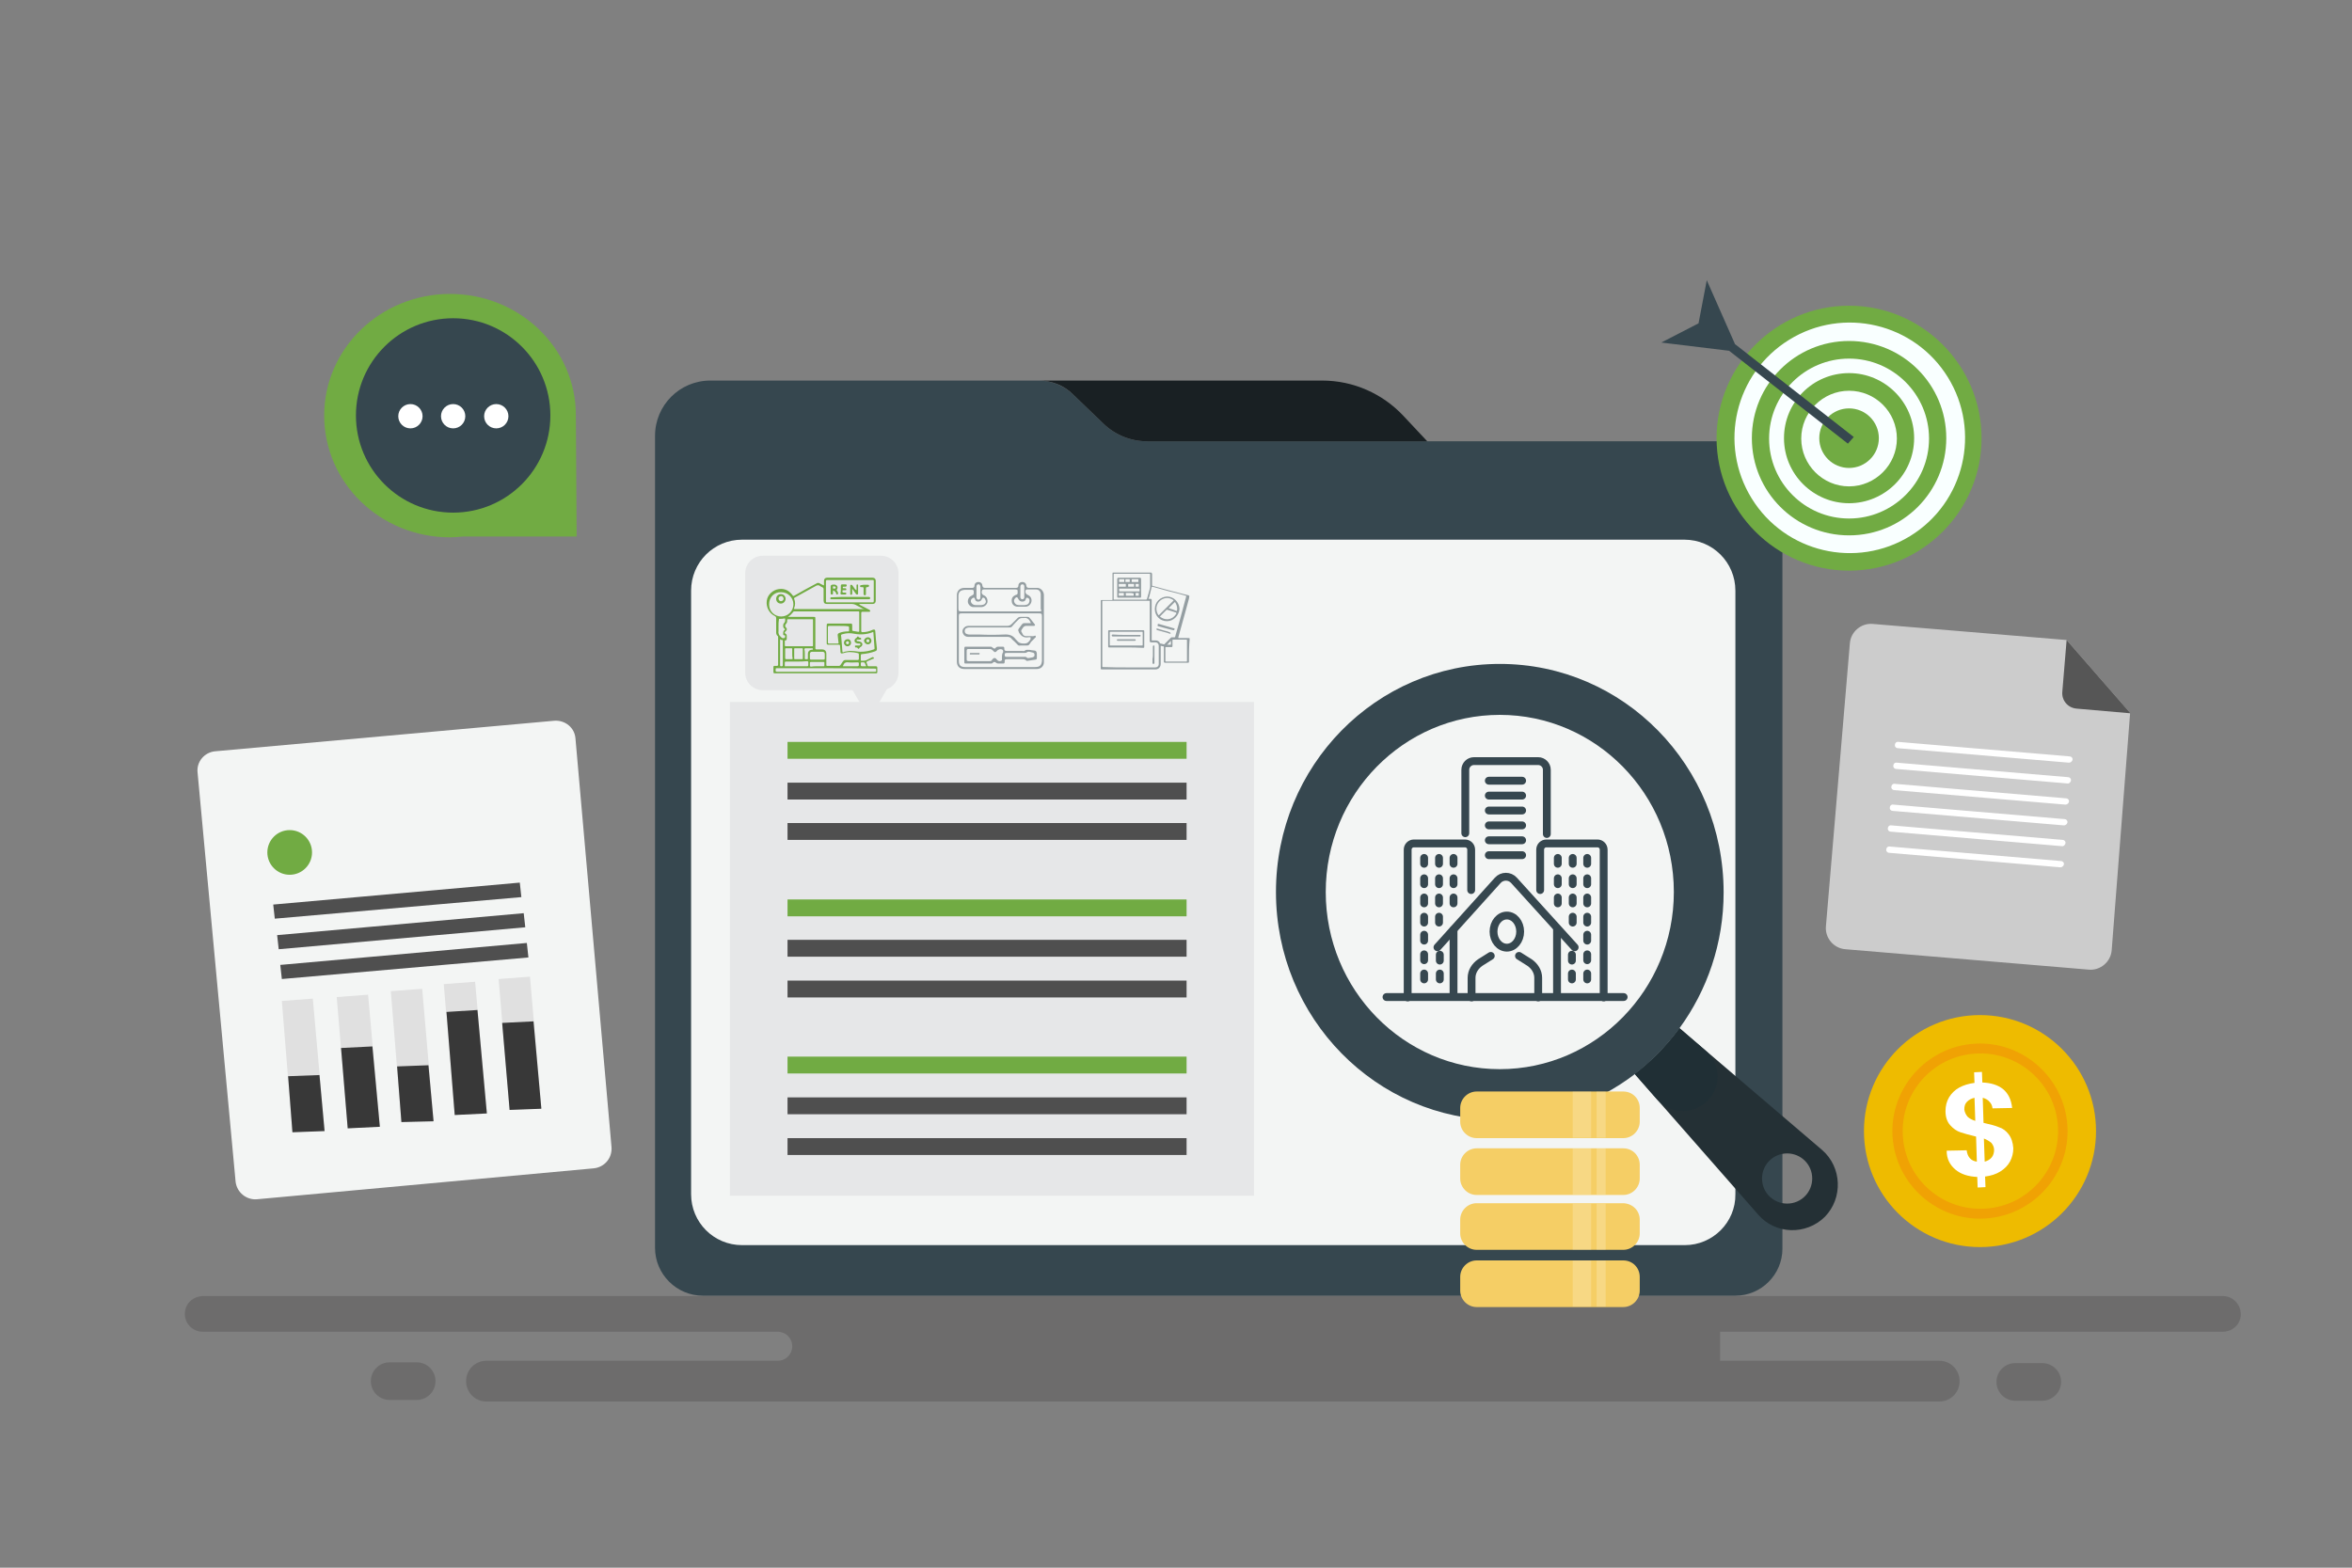 <?xml version="1.0" encoding="utf-8"?>
<!-- Generator: Adobe Illustrator 26.0.1, SVG Export Plug-In . SVG Version: 6.00 Build 0)  -->
<svg version="1.1" id="Layer_1" xmlns="http://www.w3.org/2000/svg" xmlns:xlink="http://www.w3.org/1999/xlink" x="0px" y="0px"
	 viewBox="0 0 600 400" style="enable-background:new 0 0 600 400;" xml:space="preserve">
<rect x="0" y="0" width="600" height="400" fill="#808080" stroke="none"/>
<style type="text/css">
	.st0{fill:#36474F;}
	.st1{fill:#F3F5F4;}
	.st2{fill:#E6E7E8;}
	.st3{fill:#71AB43;}
	.st4{opacity:0.5;}
	.st5{fill:#192023;}
	.st6{fill:#FFFFFF;}
	.st7{fill:#4F4F4F;}
	.st8{fill:#E0E0E0;}
	.st9{fill:#383838;}
	.st10{opacity:0.2;}
	.st11{fill:#231F20;}
	.st12{fill:#CCCCCC;}
	.st13{fill:#565656;}
	.st14{fill:#F9FFFF;}
	.st15{fill:#EEBB00;}
	.st16{fill:#F0A204;}
	.st17{fill:#243035;}
	.st18{fill:#202F35;}
	.st19{fill:none;stroke:#36474F;stroke-width:2;stroke-linecap:round;stroke-linejoin:round;stroke-miterlimit:10;}
	.st20{fill:#F5CE65;}
	.st21{opacity:0.2;fill:#FFFFFF;}
</style>
<g>
	<g>
		<path class="st0" d="M454.7,128v190.6c0,6.6-5.4,12-12,12H179.3c-6.7,0-12.2-5.5-12.2-12.2V111.2c0-7.8,6.3-14.1,14.1-14.1H265
			c3.2,0,6.4,1.3,8.7,3.5l7.8,7.5c3,2.9,7,4.5,11.1,4.5h146.7C447.8,112.6,454.7,119.5,454.7,128z"/>
		<path class="st1" d="M429.8,317.7H189.3c-7.2,0-13-5.8-13-13v-154c0-7.2,5.8-13,13-13h240.4c7.2,0,13,5.8,13,13v154
			C442.8,311.9,436.9,317.7,429.8,317.7z"/>
		<path class="st2" d="M224.7,176.1h-30.1c-2.5,0-4.5-2-4.5-4.5v-25.3c0-2.5,2-4.5,4.5-4.5h30.1c2.5,0,4.5,2,4.5,4.5v25.3
			C229.2,174.1,227.2,176.1,224.7,176.1z"/>
		<g>
			<g>
				<path class="st3" d="M219.1,154.2c0.7,0.4,1.4,0.7,2.1,1.1c0.2,0.1,0.4,0.2,0.6,0.3c0.1,0.1,0.2,0.2,0.2,0.3
					c0,0.1-0.1,0.2-0.3,0.2c-0.6,0-1.1,0-1.7,0c-0.2,0-0.3,0.1-0.3,0.3c0,1.5,0,3,0,4.6c0,0.2,0.1,0.3,0.3,0.3
					c0.9,0,1.8-0.2,2.6-0.6c0.5-0.2,0.7,0,0.7,0.5c0.1,1.4,0.2,2.8,0.4,4.2c0,0.5,0,0.6-0.5,0.8c-1.1,0.4-2.2,0.6-3.3,0.7
					c-0.2,0-0.3,0.1-0.3,0.3c0,0.4,0,0.8,0,1.2c0,0.2,0.1,0.2,0.2,0.2c0.5,0,1.1,0,1.5-0.3c0.3-0.2,0.7-0.3,1-0.5
					c0.1,0,0.1-0.1,0.2-0.1c0.2-0.1,0.3,0,0.4,0.1c0.1,0.2,0,0.3-0.2,0.3c-0.5,0.2-0.9,0.4-1.4,0.6c-0.3,0.2-0.3,0.2-0.2,0.5
					c0.1,0.2,0.2,0.4,0.2,0.6c0.1,0.2,0.2,0.2,0.3,0.2c0.6,0,1.2,0,1.8,0c0.3,0,0.4,0.1,0.4,0.4c0,0.4,0,0.7,0,1.1
					c0,0.2-0.1,0.3-0.3,0.3c-0.1,0-0.1,0-0.2,0c-8.5,0-17,0-25.5,0c-0.1,0-0.2,0-0.2,0c-0.2,0-0.3-0.1-0.3-0.3c0-0.4,0-0.8,0-1.3
					c0-0.2,0.1-0.3,0.3-0.3c0.2,0,0.4,0,0.6,0c0.2,0,0.3-0.1,0.3-0.3c0-0.5,0-0.9,0-1.4c0-1.8,0-3.7,0-5.5c0-0.2,0-0.4-0.2-0.5
					c-0.2-0.2-0.3-0.5-0.3-0.8c0-1.2,0-2.4,0-3.7c0-0.2-0.1-0.4-0.3-0.5c-1.5-0.7-2.3-2.3-2.1-3.9c0.2-1.6,1.6-2.8,3.1-3
					c1.5-0.2,2.6,0.4,3.5,1.6c0.1,0.2,0.2,0.2,0.4,0.1c1.9-1.1,3.9-2.2,5.8-3.2c0.2-0.1,0.4-0.1,0.6,0c0.3,0.2,0.6,0.3,1,0.5
					c0.2,0.1,0.2,0.1,0.2-0.1c0-0.3,0-0.7,0-1c0-0.5,0.3-0.8,0.8-0.8c3.9,0,7.7,0,11.6,0c0.5,0,0.8,0.3,0.8,0.8c0,1.7,0,3.4,0,5.1
					c0,0.5-0.3,0.8-0.8,0.8c-1.1,0-2.2,0-3.2,0C219.3,154.2,219.2,154.2,219.1,154.2C219.1,154.2,219.1,154.2,219.1,154.2z
					 M201,157.4c0.1,0,0.2,0,0.3,0c2.1,0,4.1,0,6.2,0c0.5,0,0.5,0,0.5,0.5c0,2.5,0,5,0,7.5c0,0.2,0.1,0.3,0.3,0.3c0.5,0,1,0,1.4,0
					c0.7,0,1.1,0.4,1.1,1.1c0,0.9,0,1.9,0,2.8c0,0.2,0,0.3,0.2,0.3c1,0,2.1,0,3.1,0c0.1,0,0.2-0.1,0.3-0.2c0.2-0.3,0.4-0.6,0.6-0.9
					c0.2-0.3,0.4-0.4,0.7-0.4c1,0,2,0,3.1,0c0.2,0,0.3-0.1,0.3-0.3c0-0.3,0-0.6,0-0.9c0-0.5,0-0.5-0.5-0.6c-0.5-0.1-1-0.2-1.4-0.2
					c-0.8-0.1-1.5,0.1-2.2,0.3c-0.4,0.1-0.6,0-0.6-0.4c0-0.1,0-0.1,0-0.2c0-0.4-0.1-0.9-0.1-1.3c0-0.2-0.1-0.3-0.3-0.3
					c-0.9,0-1.8,0-2.7,0c-0.3,0-0.4-0.1-0.4-0.3c0-1.6,0-3.2,0-4.7c0-0.3,0.1-0.4,0.4-0.4c1.9,0,3.8,0,5.7,0c0.3,0,0.4,0.1,0.4,0.4
					c0,0.4,0,0.8,0,1.2c0,0.2,0.1,0.3,0.3,0.3c0.4,0.1,0.8,0.1,1.2,0.2c0.3,0,0.3,0,0.3-0.3c0-1.5,0-3,0-4.5c0-0.4,0-0.4-0.4-0.4
					c-5.1,0-10.1,0-15.2,0c-0.3,0-0.7,0-1,0c-0.1,0-0.2,0-0.2,0.1C201.9,156.7,201.5,157.1,201,157.4z M216.8,153.7
					c1.9,0,3.8,0,5.7,0c0.3,0,0.4,0,0.4-0.4c0-1.6,0-3.3,0-4.9c0-0.4,0-0.4-0.4-0.4c-3.8,0-7.6,0-11.4,0c-0.3,0-0.4,0-0.4,0.4
					c0,1.6,0,3.3,0,4.9c0,0.4,0,0.4,0.4,0.4C213.1,153.7,214.9,153.7,216.8,153.7z M220.5,155.6
					C220.5,155.6,220.5,155.6,220.5,155.6c-0.1-0.1-0.1-0.1-0.2-0.2c-0.7-0.4-1.4-0.7-2.1-1.1c-0.2-0.1-0.5-0.2-0.8-0.2
					c-2.1,0-4.3,0-6.4,0c-0.6,0-0.9-0.2-0.9-0.9c0-1,0-2,0-2.9c0-0.2-0.1-0.3-0.2-0.4c-0.3-0.1-0.6-0.3-0.9-0.5
					c-0.2-0.1-0.4-0.1-0.7,0c-1.9,1-3.7,2.1-5.6,3.1c-0.1,0.1-0.2,0.1-0.1,0.3c0.3,0.8,0.3,1.6,0,2.3c-0.1,0.3-0.1,0.3,0.2,0.3
					c5.8,0,11.6,0,17.4,0C220.4,155.6,220.5,155.6,220.5,155.6z M203.8,164.9c1.1,0,2.2,0,3.3,0c0.3,0,0.3,0,0.3-0.3
					c0-2.1,0-4.2,0-6.3c0-0.3,0-0.3-0.3-0.3c-1.9,0-3.9,0-5.8,0c-0.5,0-0.5-0.1-0.5,0.5c0,0.3-0.1,0.5-0.3,0.7
					c-0.2,0.2-0.2,0.4-0.2,0.6c0,0.1,0.1,0.2,0.2,0.3c0.3,0.3,0.3,0.6,0,0.9c-0.1,0.1-0.1,0.1-0.2,0.2c-0.2,0.2-0.1,0.4,0.1,0.5
					c0.2,0.1,0.3,0.3,0.3,0.5c0,0.3,0,0.6,0,0.8c0,0.2-0.1,0.4-0.3,0.4c-0.2,0-0.2,0.1-0.2,0.2c0,0.3,0,0.6,0,0.9
					c0,0.3,0,0.4,0.3,0.4C201.7,164.9,202.7,164.9,203.8,164.9z M219.5,166.3c1.2,0,2.3-0.2,3.4-0.6c0.2-0.1,0.2-0.1,0.2-0.3
					c-0.1-1.3-0.2-2.6-0.3-4c0-0.2-0.1-0.2-0.2-0.1c-1.5,0.6-3.1,0.7-4.7,0.4c-1-0.2-1.9-0.2-2.9,0.1c-0.5,0.1-0.5,0.2-0.4,0.7
					c0.1,1.2,0.2,2.4,0.3,3.7c0,0.2,0.1,0.3,0.3,0.2c0.1,0,0.1,0,0.2-0.1c0.7-0.1,1.3-0.3,2-0.2
					C218.1,166.1,218.8,166.3,219.5,166.3z M196.2,154.2c0,1.8,1.4,3.1,3.1,3.1c1.7,0,3.1-1.4,3.1-3.1c0-1.7-1.4-3.1-3.1-3.1
					C197.5,151,196.2,152.4,196.2,154.2z M210.7,170.5c-4.1,0-8.3,0-12.4,0c-0.1,0-0.2,0-0.3,0c0,0-0.1,0-0.1,0.1c0,0-0.1,0.6,0,0.7
					c0.1,0.1,0.2,0.1,0.4,0.1c8.3,0,16.5,0,24.8,0c0.5,0,0.4,0,0.4-0.4c0-0.4,0-0.4-0.4-0.4C219,170.5,214.9,170.5,210.7,170.5z
					 M214,159.7c-0.8,0-1.6,0-2.5,0c-0.2,0-0.3,0.1-0.3,0.3c0,1.3,0,2.6,0,3.9c0,0.2,0.1,0.3,0.2,0.3c0.8,0,1.5,0,2.3,0
					c0.2,0,0.3-0.1,0.2-0.3c-0.1-0.6-0.1-1.2-0.2-1.8c0-0.3,0-0.4,0.4-0.6c0.7-0.3,1.5-0.4,2.3-0.4c0.2,0,0.2-0.1,0.2-0.2
					c0-0.3,0-0.5,0-0.8c0-0.2-0.1-0.3-0.3-0.3C215.7,159.7,214.9,159.7,214,159.7z M203.2,168.8c-0.9,0-1.8,0-2.7,0
					c-0.2,0-0.3,0.1-0.3,0.3c0,0.2,0,0.5,0,0.7c0,0.2,0.1,0.3,0.3,0.2c0.4,0,0.8,0,1.3,0c1.4,0,2.7,0,4.1,0c0.2,0,0.3-0.1,0.3-0.3
					c0-0.2,0-0.5,0-0.7c0-0.2-0.1-0.3-0.3-0.3C204.9,168.8,204.1,168.8,203.2,168.8z M208.5,168.3c0.5,0,1.1,0,1.6,0
					c0.2,0,0.3-0.1,0.3-0.3c0-0.4,0-0.7,0-1.1c0-0.4-0.2-0.6-0.6-0.6c-0.9,0-1.7,0-2.6,0c-0.4,0-0.6,0.2-0.6,0.6c0,0.4,0,0.7,0,1.1
					c0,0.2,0.1,0.3,0.3,0.3C207.4,168.3,207.9,168.3,208.5,168.3z M198.6,159.8c0,0.4,0,0.8,0,1.2c-0.1,0.6,0.1,1.1,0.6,1.5
					c0.1,0.1,0.1,0.1,0.2,0.2c0.1,0.1,0.1,0.1,0.2,0.1c0.5,0.1,0.7,0,0.7-0.5c0-0.1,0-0.2-0.2-0.2c-0.2,0-0.3-0.1-0.3-0.2
					c0-0.4-0.1-0.9,0.4-1.2c0,0,0,0,0,0c0.1-0.1,0.1-0.2,0-0.2c-0.1-0.1-0.1-0.1-0.2-0.2c-0.3-0.3-0.3-1,0-1.3
					c0.2-0.2,0.3-0.4,0.3-0.7c0-0.1,0-0.2,0-0.3c0-0.2,0-0.2-0.2-0.2c-0.4,0.1-0.8,0.1-1.2,0.1c-0.2,0-0.2,0-0.2,0.2
					C198.6,158.6,198.6,159.2,198.6,159.8z M204.8,166.8c0-0.4,0-0.8,0-1.2c0-0.1,0-0.2-0.2-0.2c-0.6,0-1.2,0-1.8,0
					c-0.2,0-0.2,0.1-0.2,0.2c0,0.8,0,1.6,0,2.4c0,0.2,0.1,0.2,0.2,0.2c0.6,0,1.2,0,1.8,0c0.2,0,0.2-0.1,0.2-0.2
					C204.8,167.6,204.8,167.2,204.8,166.8z M202.1,166.8c0-0.4,0-0.8,0-1.2c0-0.1,0-0.2-0.2-0.2c-0.5,0-1,0-1.4,0
					c-0.2,0-0.2,0.1-0.2,0.2c0,0.8,0,1.5,0,2.3c0,0.2,0.1,0.3,0.3,0.3c0.5,0,1,0,1.4,0c0.2,0,0.2-0.1,0.2-0.2
					C202.1,167.6,202.1,167.2,202.1,166.8z M199,163.1c0,0.1,0,0.2,0,0.3c0,2.1,0,4.1,0,6.2c0,0.4,0,0.4,0.4,0.4c0,0,0,0,0,0
					c0.2,0,0.3-0.1,0.3-0.3c0-2,0-4,0-6.1c0-0.1,0-0.1,0-0.2c0-0.1,0-0.1-0.1-0.1C199.4,163.4,199.2,163.2,199,163.1z M208.5,170
					c0.5,0,1.1,0,1.6,0c0.2,0,0.2-0.1,0.2-0.2c0-0.2,0-0.5,0-0.7c0-0.1,0-0.2-0.2-0.2c-1.1,0-2.2,0-3.3,0c-0.1,0-0.2,0.1-0.2,0.2
					c0,0.2,0,0.5,0,0.7c0,0.2,0.1,0.3,0.3,0.3C207.4,170,207.9,170,208.5,170z M217,170c0.5,0,0.9,0,1.4,0c0.7,0,0.7,0,0.7-0.7
					c0-0.2-0.1-0.3-0.3-0.3c-0.8,0-1.6,0.1-2.4,0c-0.7-0.1-1.1,0.2-1.3,0.8c-0.1,0.2-0.1,0.2,0.1,0.2C215.8,170,216.4,170,217,170z
					 M205.3,166.8c0,0.3,0,0.6,0,0.9c0,0.6-0.1,0.5,0.6,0.5c0.2,0,0.2-0.1,0.2-0.2c0-0.4,0-0.8,0-1.2c0-0.5,0.3-0.9,0.8-1
					c0.1,0,0.2,0,0.3,0c0.1,0,0.2-0.1,0.2-0.2c0-0.1-0.1-0.2-0.2-0.2c-0.6,0-1.1,0-1.7,0c-0.2,0-0.3,0.1-0.3,0.3
					C205.3,166.1,205.3,166.4,205.3,166.8z M220.3,170c0.2,0,0.3,0,0.5,0c0.1,0,0.2,0,0.1-0.2c-0.1-0.2-0.2-0.3-0.2-0.5
					c-0.1-0.2-0.2-0.3-0.4-0.3c-0.8,0-0.7-0.1-0.7,0.7c0,0.2,0.1,0.3,0.3,0.3C220,170,220.2,170,220.3,170z"/>
				<path class="st3" d="M216.9,152.3c1.5,0,3.1,0,4.6,0c0.3,0,0.5,0.1,0.5,0.3c0,0.2-0.1,0.3-0.5,0.3c-3.1,0-6.2,0-9.3,0
					c-0.1,0-0.1,0-0.2,0c-0.1,0-0.2-0.1-0.2-0.2c0-0.2,0.1-0.2,0.2-0.3c0.1,0,0.2,0,0.3,0C213.8,152.3,215.3,152.3,216.9,152.3z"/>
				<path class="st3" d="M218.5,150.6c0-0.3,0-0.7,0-1c0-0.1,0-0.2,0-0.3c0-0.1,0.1-0.2,0.2-0.2c0.1,0,0.2,0.1,0.2,0.2
					c0,0.1,0,0.1,0,0.2c0,0.6,0,1.3,0,1.9c0,0,0,0.1,0,0.1c0,0.1-0.1,0.2-0.2,0.2c-0.1,0-0.2,0-0.3-0.1c-0.3-0.4-0.6-0.8-0.8-1.1
					c0-0.1-0.1-0.1-0.2-0.2c-0.1,0.1,0,0.2,0,0.3c0,0.3,0,0.6,0,0.9c0,0.1-0.1,0.2-0.2,0.3c-0.1,0-0.3-0.1-0.3-0.2
					c0-0.7,0-1.5,0-2.2c0-0.1,0.1-0.2,0.2-0.2c0.1,0,0.2,0,0.3,0.1c0.2,0.3,0.5,0.7,0.7,1C218.2,150.4,218.3,150.5,218.5,150.6
					C218.4,150.6,218.4,150.6,218.5,150.6z"/>
				<path class="st3" d="M211.9,150.5c0-0.3,0-0.6,0-0.9c0-0.2,0.1-0.3,0.3-0.4c0.3,0,0.6-0.1,0.9,0c0.6,0.2,0.7,0.8,0.4,1.2
					c-0.1,0.1-0.1,0.2,0,0.3c0.2,0.2,0.2,0.4,0.3,0.6c0,0.2,0,0.3-0.2,0.4c-0.2,0-0.3-0.1-0.3-0.3c-0.1-0.3-0.3-0.5-0.6-0.7
					c-0.2-0.1-0.2,0-0.2,0.2c0,0.2,0,0.3,0,0.5c0,0.2-0.1,0.3-0.3,0.3c-0.2,0-0.3-0.1-0.3-0.3C211.9,151.1,211.9,150.8,211.9,150.5
					C211.9,150.5,211.9,150.5,211.9,150.5z M212.5,149.9c0,0.3,0,0.3,0.2,0.3c0.3,0,0.5-0.1,0.5-0.3c0-0.3-0.3-0.2-0.4-0.3
					C212.5,149.6,212.4,149.7,212.5,149.9z"/>
				<path class="st3" d="M214.5,150.4c0-0.3,0-0.6,0-0.9c0-0.3,0.1-0.4,0.4-0.4c0.3,0,0.6,0,0.8,0c0.2,0,0.3,0.1,0.3,0.3
					c0,0.2-0.2,0.3-0.3,0.3c-0.2,0-0.3,0-0.5,0c-0.2,0-0.2,0.1-0.2,0.2c0,0.2,0.1,0.2,0.2,0.2c0.1,0,0.3,0,0.4,0
					c0.2,0,0.3,0.1,0.3,0.3c0,0.2-0.1,0.2-0.3,0.2c-0.1,0-0.2,0-0.4,0c-0.2,0-0.3,0-0.3,0.2c0,0.2,0,0.4,0.3,0.4c0.1,0,0.3,0,0.4,0
					c0.2,0,0.3,0.1,0.3,0.2c0,0.2-0.1,0.3-0.3,0.3c-0.3,0-0.6,0-0.9,0c-0.2,0-0.3-0.1-0.3-0.4C214.5,151.1,214.5,150.8,214.5,150.4z
					"/>
				<path class="st3" d="M220.6,149.2c0.3,0,0.5,0,0.8,0c0.2,0,0.3,0.1,0.3,0.3c0,0.2-0.2,0.2-0.3,0.3c-0.5,0-0.5,0-0.5,0.6
					c0,0.4,0,0.7,0,1.1c0,0.2,0,0.4-0.3,0.4c-0.2,0-0.3-0.2-0.3-0.4c0-0.5,0-1,0-1.4c0-0.2-0.1-0.3-0.3-0.3c-0.1,0-0.2,0-0.3,0
					c-0.2,0-0.3-0.1-0.3-0.2c0-0.2,0.1-0.3,0.3-0.3C220.1,149.2,220.4,149.2,220.6,149.2C220.6,149.2,220.6,149.2,220.6,149.2z"/>
				<path class="st3" d="M219.1,163.2c-0.1,0-0.3,0-0.4,0c-0.1,0-0.2,0.1-0.2,0.2c0,0.1,0.1,0.2,0.2,0.2c0.2,0,0.4,0,0.6,0.1
					c0.4,0.1,0.6,0.3,0.7,0.6c0,0.3-0.1,0.6-0.5,0.8c-0.1,0.1-0.2,0.1-0.3,0.3c-0.1,0.2-0.3,0.2-0.4,0c-0.1-0.2-0.2-0.2-0.3-0.2
					c-0.1,0-0.1,0-0.2,0c-0.1,0-0.2-0.1-0.2-0.3c0-0.2,0.1-0.2,0.3-0.2c0.2,0,0.5,0,0.7,0c0.2,0,0.4,0,0.4-0.3
					c0-0.3-0.3-0.2-0.4-0.2c-0.2,0-0.4,0-0.6-0.1c-0.3-0.1-0.5-0.3-0.5-0.6c0-0.3,0.1-0.5,0.4-0.7c0.1-0.1,0.2-0.1,0.2-0.2
					c0.1-0.2,0.3-0.3,0.4-0.1c0.1,0.1,0.2,0.2,0.3,0.2c0.2,0,0.4,0.1,0.4,0.3c0,0.2-0.2,0.2-0.4,0.2
					C219.2,163.2,219.1,163.2,219.1,163.2C219.1,163.2,219.1,163.2,219.1,163.2z"/>
				<path class="st3" d="M221.4,162.6c0.5,0,0.9,0.4,0.9,0.9c0,0.5-0.4,0.9-0.9,0.9c-0.5,0-0.9-0.4-1-0.9
					C220.4,163.1,220.9,162.6,221.4,162.6z M221.4,163.1c-0.2,0-0.4,0.2-0.4,0.4c0,0.2,0.2,0.4,0.4,0.4c0.2,0,0.4-0.2,0.4-0.4
					C221.8,163.3,221.6,163.1,221.4,163.1z"/>
				<path class="st3" d="M217.1,164c0,0.5-0.4,0.9-0.9,0.9c-0.5,0-0.9-0.4-0.9-0.9c0-0.5,0.4-0.9,0.9-0.9
					C216.7,163,217.1,163.5,217.1,164z M216.6,164c0-0.2-0.2-0.4-0.4-0.4c-0.2,0-0.4,0.2-0.4,0.4c0,0.2,0.2,0.4,0.4,0.4
					C216.4,164.4,216.6,164.2,216.6,164z"/>
				<path class="st3" d="M200.4,152.8c0,0.6-0.5,1.2-1.2,1.2c-0.7,0-1.2-0.5-1.2-1.2c0-0.7,0.5-1.2,1.2-1.2
					C199.9,151.6,200.4,152.1,200.4,152.8z M199.3,152.1c-0.4,0-0.7,0.3-0.7,0.6c0,0.4,0.3,0.7,0.6,0.7c0.4,0,0.7-0.3,0.7-0.6
					C199.9,152.5,199.7,152.1,199.3,152.1z"/>
			</g>
		</g>
		<g class="st4">
			<path class="st0" d="M264.6,150c-0.7,0-1.4,0-2.1,0c-0.4,0-0.6-0.1-0.7-0.6c0-0.5-0.4-0.9-1-0.9c0,0,0,0,0,0c-0.6,0-1,0.4-1,0.9
				c0,0.4-0.2,0.6-0.6,0.6c0,0,0,0,0,0c-2.5,0-5.2,0-7.9,0c0,0,0,0,0,0c-0.4,0-0.6-0.1-0.7-0.6c0-0.5-0.4-0.9-1-0.9c0,0,0,0,0,0
				c-0.6,0-1,0.4-1,0.9c0,0.5-0.3,0.6-0.6,0.6c-0.5,0-1,0-1.5,0l-0.5,0c-1.1,0-1.9,0.7-1.9,1.9c0,5.6,0,11.3,0,16.9
				c0,1.2,0.7,1.9,1.9,1.9c2.3,0,4.6,0,6.9,0l2.3,0l2.8,0c2.2,0,4.3,0,6.5,0c1,0,1.8-0.7,1.8-1.7c0-5.8,0-11.5,0-17.3
				C266.2,150.8,265.5,150,264.6,150z M260.3,149.7c0-0.4,0.2-0.6,0.5-0.6c0.1,0,0.3,0,0.3,0.1c0.1,0.1,0.2,0.2,0.2,0.4
				c0,0.9,0,1.8,0,2.8c0,0.3-0.2,0.5-0.5,0.5c0,0,0,0,0,0c-0.1,0-0.2,0-0.3-0.1c-0.1-0.1-0.2-0.2-0.2-0.4c0-0.3,0-0.7,0-1l0-0.3
				l0-0.5C260.3,150.3,260.3,150,260.3,149.7z M260.8,153.5c0.5,0,0.8-0.2,0.9-0.7c0-0.1,0.1-0.2,0.2-0.3c0.2,0,0.3,0.1,0.4,0.1
				c0.3,0.2,0.4,0.5,0.3,0.9c-0.1,0.4-0.3,0.7-0.7,0.8c-0.3,0.1-0.6,0.1-0.8,0.1c-0.1,0-0.3,0-0.4,0l0,0l0,0c-0.1,0-0.3,0-0.4,0
				c-0.3,0-0.6,0-0.9-0.1c-0.3-0.1-0.6-0.4-0.7-0.8c-0.1-0.3,0.1-0.7,0.3-0.9c0.1-0.1,0.2-0.2,0.4-0.2c0.2,0,0.2,0.2,0.3,0.3
				C260,153.3,260.3,153.5,260.8,153.5z M249.1,149.7c0-0.5,0.3-0.6,0.5-0.6c0.1,0,0.3,0,0.3,0.1c0.1,0.1,0.2,0.3,0.2,0.5
				c0,0.9,0,1.8,0,2.7c0,0.4-0.2,0.6-0.5,0.6c0,0,0,0,0,0c-0.1,0-0.5-0.1-0.5-0.6c0-0.3,0-0.7,0-1l0-0.3l0-0.5
				C249.1,150.3,249.1,150,249.1,149.7z M249.5,153.5c0.5,0,0.8-0.2,1-0.7c0-0.1,0.1-0.3,0.3-0.3c0.2,0,0.3,0.1,0.4,0.2
				c0.2,0.3,0.3,0.6,0.3,0.9c-0.1,0.3-0.3,0.6-0.7,0.7c-0.3,0.1-0.5,0.1-0.8,0.1c-0.1,0-0.3,0-0.4,0l0,0l0,0c-0.1,0-0.3,0-0.4,0
				c-0.3,0-0.6,0-0.8-0.1c-0.3-0.1-0.6-0.4-0.7-0.7c-0.1-0.3,0-0.7,0.3-0.9c0.1-0.1,0.3-0.2,0.4-0.2c0.2,0,0.3,0.2,0.3,0.3
				C248.8,153.3,249.1,153.5,249.5,153.5z M264.1,170.2c-3.1,0-6.2,0-9.2,0c-2.9,0-5.8,0-8.7,0c-1.2,0-1.6-0.5-1.6-1.6
				c0-3.8,0-7.5,0-11.3c0-0.7,0.1-0.8,0.8-0.8l19.6,0c0.7,0,0.8,0.1,0.8,0.8c0,3.8,0,7.5,0,11.3
				C265.7,169.7,265.3,170.2,264.1,170.2z M265.6,155.9c-0.1,0.1-0.3,0.1-0.4,0.1c0,0,0,0-0.1,0l-0.1,0l-9.8,0l-0.1,0l-9.8,0
				c-0.7,0-0.8-0.1-0.8-0.8l0-0.8c0-0.8,0-1.5,0-2.3c0-1.1,0.5-1.5,1.6-1.6c0.6,0,1.2,0,1.7,0c0,0,0.1,0,0.1,0c0.1,0,0.3,0,0.4,0.1
				c0.1,0.1,0.1,0.2,0.1,0.3c0,0.1,0,0.1,0,0.2c0,0.3,0.1,0.6-0.4,0.8c-0.7,0.3-1.1,0.8-1.1,1.6c0,0.7,0.7,1.4,1.4,1.4
				c0.6,0,1.2,0,1.8,0l0.2,0c0.7,0,1.4-0.5,1.6-1.2c0.1-0.8-0.2-1.5-0.9-1.8c-0.5-0.2-0.7-0.7-0.5-1.2c0.1-0.3,0.4-0.3,0.5-0.3
				c0,0,0.1,0,0.1,0c1.5,0,2.9,0,4.4,0l1.1,0l0.6,0c0.6,0,1.1,0,1.7,0c0,0,0.1,0,0.1,0c0.1,0,0.3,0,0.5,0.1c0.1,0.1,0.1,0.2,0.1,0.3
				c0,0.1,0,0.1,0,0.2c0,0.3,0.1,0.7-0.5,0.8c-0.7,0.3-1.1,0.8-1,1.6c0,0.8,0.7,1.4,1.5,1.4c0.6,0,1.3,0,2,0c0.7,0,1.3-0.5,1.5-1.2
				c0.2-0.8-0.2-1.5-0.9-1.8c-0.5-0.2-0.7-0.6-0.6-1.1c0.1-0.3,0.4-0.3,0.4-0.3c0.2,0,0.5,0,0.7,0c0.5,0,1.1,0,1.6,0
				c0.7,0,1.2,0.5,1.2,1.3c0,0.7,0,1.4,0,2.1c0,0.5,0,1,0,1.6C265.7,155.7,265.7,155.8,265.6,155.9z"/>
			<path class="st0" d="M264.2,162.6c0.1-0.1,0-0.3,0-0.3c0,0-0.1-0.2-0.2-0.1c-0.4,0.2-0.8,0.1-1.2,0.1c-0.2,0-0.5,0-0.7,0
				c-0.6,0.1-1.1-0.1-1.3-0.7c0,0-0.1-0.1-0.1-0.2c-0.1-0.1-0.3-0.4-0.1-0.7c0.1-0.1,0.1-0.2,0.2-0.3c0.2-0.3,0.4-0.7,1-0.7
				c0.4,0,0.8,0,1.2,0c0.2,0,0.4,0,0.6,0c0.2,0,0.3,0,0.4-0.1c0.1-0.1,0-0.3-0.1-0.4l-0.4-0.5c-0.3-0.4-0.6-0.8-0.9-1.1
				c-0.1-0.1-0.2-0.2-0.5-0.2l-0.2,0c-0.5,0-1,0-1.6,0c-0.3,0-0.5,0.1-0.7,0.3c-0.2,0.2-0.5,0.5-0.7,0.7c-0.3,0.3-0.5,0.5-0.8,0.8
				c-0.3,0.3-0.7,0.5-1.1,0.5c-1.2,0-2.4,0-3.6,0l-2.7,0c-1.2,0-2.5,0-3.7,0c0,0,0,0,0,0c-0.5,0-0.8,0.2-1.1,0.5
				c-0.4,0.4-0.5,1-0.2,1.5c0.2,0.5,0.7,0.8,1.3,0.8c0,0,0,0,0,0l3.5,0c2.2,0,4.3,0,6.5,0c0,0,0,0,0,0c0.4,0,0.7,0.1,1,0.4
				c0.2,0.3,0.5,0.5,0.8,0.8c0.2,0.2,0.5,0.5,0.7,0.7c0.2,0.3,0.5,0.4,0.8,0.3c0.5,0,1.1,0,1.7,0c0.3,0,0.5-0.1,0.6-0.3
				c0.2-0.2,0.3-0.4,0.4-0.6C263.4,163.4,263.8,163,264.2,162.6z M262.9,163.1c-0.4,0.6-0.7,1.1-1.6,1.1c0,0-0.1,0-0.1,0
				c-0.7,0-1.3-0.1-1.8-0.8c0,0-0.1-0.1-0.1-0.1c-0.1,0-0.1-0.1-0.2-0.2c-0.7-0.9-1.5-1.3-3-1.2c-2.1,0.1-4.2,0.1-6.3,0
				c-0.8,0-1.6,0-2.4,0c-0.2,0-0.4,0-0.7-0.1c-0.4-0.1-0.6-0.4-0.6-0.8c0-0.4,0.2-0.7,0.6-0.8c0.2-0.1,0.4-0.1,0.6-0.1l0.1,0l1.8,0
				c2.8,0,5.5,0,8.3,0c0.4,0,0.6-0.1,0.8-0.4c0.2-0.3,0.5-0.5,0.7-0.8c0.3-0.3,0.5-0.5,0.8-0.8c0.3-0.3,0.6-0.4,0.9-0.4
				c0.1,0,0.3,0,0.4,0c1.1-0.2,1.5,0.5,1.8,1.1l0.1,0.2l-0.7,0c-0.3,0-0.7,0-1,0c-0.3,0-0.4,0.1-0.6,0.3c-0.2,0.3-0.5,0.7-0.8,1.1
				c-0.2,0.3-0.2,0.5,0,0.8c0,0,0,0,0,0.1c0.6,1.1,1.4,1.5,2.5,1.3c0.1,0,0.1,0,0.2,0c0,0,0.1,0,0.1,0l0.2,0L262.9,163.1z"/>
			<path class="st0" d="M264,166c-0.3,0-0.6-0.1-0.9-0.1c-0.3-0.1-0.6-0.1-0.9-0.1c-0.3,0-0.4,0-0.6,0.1c-0.2,0.2-0.5,0.3-0.7,0.2
				l-0.8,0c-1,0-2.1,0-3.2,0c-0.2,0-0.5,0-0.6-0.2c-0.1-0.1-0.1-0.3-0.1-0.5c0-0.1,0-0.2-0.1-0.3c-0.1-0.1-0.2-0.1-0.3-0.1
				c-0.3,0-0.6,0-0.9,0c-0.4,0-0.7,0-0.9,0.3c-0.1,0.1-0.2,0.2-0.3,0.2c-0.1,0-0.2-0.1-0.4-0.2c-0.2-0.2-0.4-0.3-0.6-0.3
				c-2.1,0-4.2,0-6.3,0c0,0,0,0,0,0c-0.2,0-0.3,0-0.3,0.1c-0.1,0.1-0.1,0.2-0.1,0.3c0,0.4,0,0.8,0,1.3l0,0.9c0,0.4,0,0.8,0,1.2
				c0,0.5,0,0.5,0.5,0.5c1.1,0,2.2,0,3.3,0c1,0,2,0,3,0c0,0,0,0,0,0c0.3,0,0.4-0.1,0.5-0.2c0.1-0.2,0.3-0.2,0.4-0.2c0,0,0,0,0,0
				c0.1,0,0.3,0.1,0.4,0.2c0.1,0.1,0.3,0.2,0.6,0.2c0.2,0,0.4,0,0.7,0c0.1,0,0.3,0,0.4,0c0.2,0,0.4,0,0.4-0.1
				c0.1-0.1,0.1-0.2,0.1-0.4c0-0.2,0-0.4,0.1-0.5c0.1-0.1,0.3-0.1,0.5-0.1c0.8,0,1.6,0,2.4,0c0.4,0,0.8,0,1.2,0c0.1,0,0.1,0,0.2,0
				c0.4,0,0.8,0,1.2,0.4c0.1,0.1,0.2,0,0.3,0c0.7-0.1,1.3-0.2,2-0.3c0.2,0,0.3-0.2,0.3-0.4c0-0.4,0-0.8,0-1.2
				C264.4,166.2,264.3,166.1,264,166z M255.6,168c0,0,0,0.1,0,0.1c0,0.2,0.1,0.4-0.2,0.5c-0.2,0.1-0.3,0.1-0.4,0.1
				c-0.2,0-0.4-0.1-0.5-0.2c-0.1-0.1-0.2-0.2-0.3-0.3c-0.1-0.2-0.3-0.3-0.5-0.3c-0.2,0-0.3,0.1-0.5,0.3c-0.1,0.1-0.2,0.2-0.2,0.3
				c-0.2,0.2-0.4,0.2-0.6,0.2l-2.6,0l-0.7,0c-0.6,0-1.3,0-1.9,0c-0.1,0-0.3,0-0.5-0.1c-0.1-0.1-0.1-0.3-0.1-0.4c0-0.6,0-1.3,0-2.1
				c0-0.2,0-0.3,0.1-0.4c0.1-0.1,0.3-0.1,0.4-0.1c1.7,0,3.5,0,5.4,0c0,0,0,0,0,0c0.4,0,0.6,0.2,0.8,0.4l0.1,0.1
				c0.4,0.4,0.5,0.4,0.9,0l0.1-0.1c0.1-0.1,0.2-0.2,0.3-0.2c0.2-0.2,0.6-0.2,0.9-0.1c0.3,0.1,0.3,0.4,0.3,0.6c0,0,0,0.1,0,0.1
				C255.6,166.8,255.6,167.3,255.6,168z M263.9,167.2c0,0.3-0.2,0.4-0.4,0.5c-0.2,0-0.3,0.1-0.5,0.1c-0.2,0-0.4,0.1-0.6,0.1
				c-0.1,0-0.1,0-0.2,0c-0.1,0-0.2,0-0.2-0.1c-0.3-0.3-0.7-0.2-1.1-0.2c-0.1,0-0.2,0-0.3,0c-0.9,0-1.8,0-2.7,0l-1.1,0
				c-0.2,0-0.3,0-0.4-0.1c-0.1-0.1-0.1-0.2-0.1-0.4c0-0.2,0-0.3,0.1-0.4c0.1-0.1,0.3-0.1,0.5-0.1c0.6,0,1.1,0,1.7,0l1.3,0
				c0.4,0,0.9,0,1.3,0c0.4,0,0.6,0,0.8-0.2c0.3-0.2,0.7-0.1,1,0c0.2,0,0.3,0.1,0.4,0.1c0.2,0,0.3,0.1,0.4,0.2
				C263.9,166.8,263.9,167,263.9,167.2z"/>
			<path class="st0" d="M247.7,167c0.2,0,0.4,0,0.6,0l0.3,0l0.3,0c0.2,0,0.5,0,0.7,0c0.1,0,0.2,0,0.2,0c0,0,0.1-0.1,0.1-0.2
				c0-0.1,0-0.2-0.1-0.2c0,0-0.1,0-0.2,0c-0.6,0-1.2,0-1.9,0c0,0,0,0,0,0c-0.1,0-0.2,0-0.2,0c0,0-0.1,0.1-0.1,0.2
				c0,0.1,0,0.2,0.1,0.2C247.5,167,247.6,167,247.7,167z"/>
		</g>
		<g class="st4">
			<path class="st0" d="M303.3,169c-0.1,0.1-0.2,0.1-0.3,0.1c-1.9,0-3.7,0-5.6,0c-0.1,0-0.2,0-0.2,0c-0.2,0-0.3-0.1-0.3-0.3
				c0-0.1,0-0.1,0-0.2c0-1.2,0-2.3,0-3.5c0-0.1,0-0.2-0.2-0.2c-0.2,0-0.4-0.1-0.5-0.1c-0.1,0-0.1,0-0.1,0.1c0,1.5,0,3,0,4.5
				c0,0.5-0.2,0.9-0.6,1.2c-0.2,0.1-0.4,0.2-0.7,0.2c-2.2,0-4.5,0-6.7,0c-2.3,0-4.7,0-7,0c-0.1,0-0.2,0-0.3-0.1c0-5.8,0-11.7,0-17.5
				c0.1-0.1,0.2-0.1,0.3-0.1c0.8,0,1.6,0,2.5,0c0.2,0,0.2,0,0.2-0.2c0-1.7,0-3.3,0-5c0-0.5,0-1,0-1.5c0-0.1,0-0.3,0.1-0.3
				c3.3,0,6.5,0,9.8,0c0.1,0.1,0.2,0.2,0.2,0.3c0,1,0,1.9,0,2.9c0,0.1,0,0.2,0.2,0.2c1.5,0.4,2.9,0.8,4.4,1.2
				c1.2,0.3,2.3,0.6,3.5,0.9c0.4,0.1,0.8,0.2,1.2,0.3c0.2,0.1,0.2,0.1,0.2,0.3c0,0.2-0.1,0.4-0.1,0.6c-0.3,1.1-0.6,2.2-0.9,3.3
				c-0.6,2.2-1.2,4.4-1.8,6.5c0,0.2,0,0.2,0.1,0.2c0.8,0,1.7,0,2.5,0c0.1,0,0.2,0,0.3,0.1C303.3,164.9,303.3,167,303.3,169z
				 M288.1,170.3c2.2,0,4.4,0,6.6,0c0.5,0,0.9-0.3,0.9-0.9c0-1.5,0-3.1,0-4.6c0-0.5-0.3-0.9-0.9-0.9c-0.3,0-0.7,0-1,0
				c-0.3,0-0.4-0.1-0.4-0.4c0-0.7,0-1.4,0-2.1c0-2.6,0-5.2,0-7.9c0-0.1,0-0.2-0.1-0.2c-3.9,0-7.9,0-11.8,0c-0.2,0-0.2,0-0.2,0.2
				c0,0,0,0,0,0c0,1.8,0,3.6,0,5.3c0,0.2,0,0.4,0,0.7c0,3.5,0,6.9,0,10.4c0,0,0,0.1,0,0.1c0,0.1,0,0.2,0.2,0.2
				C283.6,170.3,285.8,170.3,288.1,170.3z M293.8,158.3c0,1.6,0,3.3,0,4.9c0,0,0,0.1,0,0.1c0,0.1,0,0.1,0.1,0.1c0.3,0,0.5,0,0.8,0
				c0.6,0,1,0.2,1.2,0.7c0,0.1,0.1,0.1,0.2,0.1c0.3,0.1,0.6,0.1,0.8,0.2c0.1,0,0.2,0,0.2-0.1c0.5-0.5,1.1-1.1,1.6-1.6
				c0.1-0.1,0.2-0.1,0.3-0.1c0.2,0,0.4,0,0.6,0c0.1,0,0.2,0,0.2-0.2c0.4-1.3,0.7-2.6,1.1-3.9c0.6-2.1,1.1-4.2,1.7-6.3
				c0-0.2,0-0.2-0.1-0.2c0,0,0,0,0,0c-1.4-0.4-2.8-0.8-4.2-1.1c-1.4-0.4-2.9-0.8-4.3-1.2c-0.1,0-0.1,0-0.2,0.1
				c-0.1,0.5-0.3,1.1-0.4,1.6c-0.1,0.4-0.2,0.9-0.4,1.3c0,0.1,0,0.1,0.1,0.1c0.1,0,0.3,0,0.4,0c0.2,0,0.3,0.1,0.3,0.3
				c0,0,0,0.1,0,0.1C293.8,155,293.8,156.6,293.8,158.3z M288.7,146.4c-1.5,0-2.9,0-4.4,0c-0.2,0-0.2,0-0.2,0.2c0,2.1,0,4.1,0,6.2
				c0,0.2,0,0.2,0.2,0.2c2.7,0,5.3,0,8,0c0.2,0,0.2,0,0.3-0.2c0.2-0.8,0.5-1.7,0.7-2.5c0-0.2,0.1-0.3,0.1-0.5c0-1.1,0-2.1,0-3.2
				c0-0.2,0-0.2-0.2-0.2C291.6,146.4,290.2,146.4,288.7,146.4z M302.8,166C302.8,166,302.8,166,302.8,166c0-0.9,0-1.7,0-2.6
				c0-0.2,0-0.2-0.2-0.2c-1.1,0-2.2,0-3.3,0c-0.1,0-0.2,0-0.2,0.2c0,0.5,0,0.9,0,1.4c0,0.3-0.1,0.3-0.3,0.3c-0.4,0-0.9,0-1.3,0
				c-0.2,0-0.2,0-0.2,0.2c0,1.1,0,2.2,0,3.3c0,0.1,0,0.2,0.2,0.2c0.9,0,1.7,0,2.6,0c0.8,0,1.6,0,2.4,0c0.3,0,0.3,0,0.3-0.3
				c0,0,0-0.1,0-0.1C302.8,167.5,302.8,166.7,302.8,166z M297.7,164.5C297.7,164.6,297.7,164.6,297.7,164.5c0.3,0,0.6,0,0.9,0
				c0.1,0,0.1,0,0.1-0.1c0-0.3,0-0.6,0-0.8c0-0.1,0-0.1-0.1,0c-0.1,0.1-0.1,0.1-0.2,0.2C298.2,164,298,164.3,297.7,164.5z"/>
			<path class="st0" d="M287.3,165.2c-1.4,0-2.9,0-4.3,0c-0.3,0-0.3-0.1-0.3-0.3c0-1.3,0-2.5,0-3.8c0-0.3,0.1-0.3,0.3-0.3
				c2.9,0,5.8,0,8.6,0c0.3,0,0.3,0.1,0.3,0.4c0,1.3,0,2.5,0,3.8c0,0.3-0.1,0.3-0.3,0.3C290.1,165.2,288.7,165.2,287.3,165.2z
				 M287.3,161.2c-1.3,0-2.7,0-4,0c-0.1,0-0.2,0-0.2,0.1c0,1.1,0,2.1,0,3.2c0,0.2,0,0.2,0.2,0.2c2.7,0,5.3,0,8,0
				c0.2,0,0.2,0,0.2-0.2c0-1,0-2.1,0-3.1c0-0.2,0-0.2-0.2-0.2C289.9,161.2,288.6,161.2,287.3,161.2z"/>
			<path class="st0" d="M294.1,167.1c0-0.7,0-1.4,0-2.1c0,0,0-0.1,0-0.1c0-0.1,0.1-0.2,0.2-0.2c0.1,0,0.2,0,0.2,0.1
				c0,0.1,0,0.1,0,0.2c0,1.4,0,2.7,0,4.1c0,0,0,0.1,0,0.1c0,0.1-0.1,0.2-0.3,0.2c-0.1,0-0.2-0.1-0.2-0.2c0-0.4,0-0.7,0-1.1
				C294.1,167.8,294.1,167.4,294.1,167.1z"/>
			<path class="st0" d="M297.7,158.5c-1.7,0-3.1-1.3-3.1-3.1c0-1.8,1.4-3.1,3.1-3.2c1.7,0,3.1,1.4,3.2,3.1
				C300.8,157,299.4,158.5,297.7,158.5z M295,155.3c0,0.6,0.2,1.2,0.5,1.6c0.1,0.1,0.1,0.1,0.2,0c1.2-1.2,2.4-2.4,3.6-3.6
				c0.1-0.1,0.1-0.1,0-0.2c-0.6-0.4-1.2-0.6-1.9-0.5C296,152.8,295,154,295,155.3z M297.7,158c0.1,0,0.1,0,0.2,0
				c1-0.1,1.7-0.6,2.2-1.5c0-0.1,0-0.1-0.1-0.2c-0.7-0.2-1.4-0.5-2.2-0.7c-0.1,0-0.1,0-0.2,0c-0.5,0.5-1.1,1.1-1.6,1.6
				c-0.1,0.1-0.1,0.1,0,0.2C296.6,157.8,297.1,158,297.7,158z M300.3,155.4c0-0.7-0.2-1.2-0.5-1.7c-0.1-0.1-0.1-0.1-0.2,0
				c-0.5,0.5-1,1-1.4,1.4c-0.1,0.1-0.1,0.1,0,0.1c0.6,0.2,1.3,0.4,1.9,0.7c0.1,0,0.1,0,0.1-0.1C300.3,155.7,300.3,155.5,300.3,155.4
				z"/>
			<path class="st0" d="M295.6,159.2c0.2,0.1,0.5,0.1,0.7,0.2c1,0.3,2.1,0.6,3.1,0.9c0.2,0,0.3,0.1,0.2,0.3c0,0.2-0.2,0.2-0.3,0.2
				c-0.4-0.1-0.8-0.2-1.2-0.3c-0.9-0.2-1.7-0.5-2.6-0.7c-0.1,0-0.2-0.1-0.2-0.2C295.3,159.3,295.4,159.1,295.6,159.2z"/>
			<path class="st0" d="M298.5,161.7c-0.2,0-0.4-0.1-0.6-0.2c-0.9-0.2-1.7-0.5-2.6-0.7c-0.1,0-0.2-0.1-0.3-0.2
				c0-0.2,0.1-0.3,0.3-0.2c0.6,0.2,1.1,0.3,1.7,0.5c0.4,0.1,0.9,0.2,1.3,0.4c0.1,0,0.1,0,0.2,0.1c0.1,0.1,0.2,0.1,0.1,0.3
				C298.8,161.7,298.7,161.7,298.5,161.7z"/>
			<path class="st0" d="M288,152.5c-0.8,0-1.7,0-2.5,0c-0.1,0-0.2,0-0.3,0c-0.1,0-0.2-0.1-0.2-0.2c0,0,0-0.1,0-0.1
				c0-1.5,0-2.9,0-4.4c0-0.3,0.1-0.4,0.4-0.4c1.8,0,3.6,0,5.3,0c0.3,0,0.4,0.1,0.4,0.4c0,1.5,0,3,0,4.4c0,0.3-0.1,0.3-0.3,0.3
				C289.8,152.5,288.9,152.5,288,152.5z M288,150.2c-0.1,0-0.3,0-0.4,0c-0.7,0-1.3,0-2,0c-0.1,0-0.2,0-0.1,0.1c0,0.1,0,0.2,0,0.4
				c0,0.2,0,0.2,0.2,0.2c1.5,0,3.1,0,4.6,0c0.1,0,0.1,0,0.2,0c0.1,0,0.2,0,0.2-0.1c0-0.1,0-0.2,0-0.4c0-0.1,0-0.2-0.2-0.2
				C289.6,150.2,288.8,150.2,288,150.2z M288.2,151.3c-0.3,0-0.6,0-0.9,0c-0.1,0-0.2,0-0.1,0.2c0,0.1,0,0.3,0,0.4
				c0,0.1,0,0.1,0.1,0.1c0.6,0,1.2,0,1.8,0c0.1,0,0.1,0,0.1-0.1c0-0.1,0-0.3,0-0.4c0-0.1,0-0.1-0.1-0.1
				C288.8,151.3,288.5,151.3,288.2,151.3z M286.3,149.7c0.3,0,0.5,0,0.8,0c0.1,0,0.1,0,0.1-0.1c0-0.2,0-0.3,0-0.5
				c0-0.1,0-0.1-0.1-0.1c-0.5,0-1.1,0-1.6,0c-0.1,0-0.1,0-0.1,0.1c0,0.2,0,0.3,0,0.5c0,0.1,0,0.1,0.1,0.1
				C285.8,149.7,286.1,149.7,286.3,149.7z M289.6,147.8c-0.3,0-0.5,0-0.8,0c-0.1,0-0.1,0-0.1,0.1c0,0.1,0,0.3,0,0.5
				c0,0.1,0,0.1,0.1,0.1c0.1,0,0.3,0,0.4,0c0.4,0,0.8,0,1.1,0c0.1,0,0.1,0,0.1-0.1c0-0.1,0-0.3,0-0.5c0-0.1,0-0.1-0.1-0.1
				C290.1,147.8,289.9,147.8,289.6,147.8z M288.5,149.7c0.2,0,0.4,0,0.7,0c0.1,0,0.1,0,0.1-0.1c0-0.2,0-0.3,0-0.5
				c0-0.1,0-0.1-0.1-0.1c-0.4,0-0.9,0-1.3,0c-0.1,0-0.1,0-0.1,0.1c0,0.2,0,0.3,0,0.5c0,0.1,0,0.1,0.1,0.1
				C288,149.7,288.3,149.7,288.5,149.7z M286.1,152c0.2,0,0.4,0,0.5,0c0.1,0,0.1,0,0.1-0.1c0-0.2,0-0.3,0-0.5c0-0.1,0-0.1-0.1-0.1
				c-0.4,0-0.7,0-1.1,0c-0.1,0-0.1,0-0.1,0.1c0,0.2,0,0.3,0,0.5c0,0.1,0,0.1,0.1,0.1C285.7,152,285.9,152,286.1,152z M286.1,147.8
				c-0.2,0-0.4,0-0.5,0c-0.1,0-0.1,0-0.1,0.1c0,0.2,0,0.3,0,0.5c0,0.1,0,0.1,0.1,0.1c0.4,0,0.7,0,1.1,0c0.1,0,0.1,0,0.1-0.1
				c0-0.2,0-0.3,0-0.5c0-0.1,0-0.1-0.1-0.1C286.4,147.8,286.2,147.8,286.1,147.8z M287.7,148.5C287.7,148.5,287.7,148.5,287.7,148.5
				c0.1,0,0.3,0,0.4,0c0.1,0,0.1,0,0.1-0.1c0-0.2,0-0.3,0-0.5c0-0.1,0-0.1-0.1-0.1c-0.3,0-0.6,0-0.9,0c-0.1,0-0.1,0-0.1,0.1
				c0,0.2,0,0.3,0,0.5c0,0.1,0,0.1,0.1,0.1C287.4,148.5,287.6,148.5,287.7,148.5z M290.1,151.3C290.1,151.3,290.1,151.3,290.1,151.3
				c-0.1,0-0.2,0-0.3,0c-0.1,0-0.1,0-0.1,0.1c0,0.2,0,0.3,0,0.5c0,0.1,0,0.1,0.1,0.1c0.2,0,0.4,0,0.6,0c0.1,0,0.1,0,0.1-0.1
				c0-0.2,0-0.3,0-0.5c0-0.1,0-0.1-0.1-0.1C290.3,151.3,290.2,151.3,290.1,151.3z M290.1,149c-0.1,0-0.2,0-0.3,0
				c-0.1,0-0.1,0-0.1,0.1c0,0.2,0,0.3,0,0.5c0,0.1,0,0.1,0.1,0.1c0.2,0,0.4,0,0.6,0c0.1,0,0.1,0,0.1-0.1c0-0.2,0-0.3,0-0.5
				c0-0.1,0-0.1-0.1-0.1C290.3,149,290.2,149,290.1,149z"/>
			<path class="st0" d="M287.3,162c1.1,0,2.1,0,3.2,0c0.1,0,0.2,0,0.3,0c0.1,0,0.2,0.1,0.2,0.2c0,0.1-0.1,0.2-0.2,0.2
				c-0.1,0-0.2,0-0.3,0c-2,0-4.1,0-6.1,0c-0.2,0-0.3,0-0.5,0c-0.2,0-0.3-0.1-0.3-0.3c0-0.1,0.1-0.2,0.3-0.2
				C285.1,162,286.2,162,287.3,162z"/>
			<path class="st0" d="M287.3,163.1c0.7,0,1.4,0,2.1,0c0.1,0,0.2,0,0.3,0.1c0.1,0.1,0,0.3-0.2,0.3c-0.1,0-0.1,0-0.2,0
				c-1.3,0-2.7,0-4,0c-0.1,0-0.1,0-0.2,0c-0.1,0-0.2-0.1-0.2-0.2c0-0.1,0.1-0.2,0.2-0.2c0.3,0,0.5,0,0.8,0
				C286.4,163.1,286.9,163.1,287.3,163.1z"/>
		</g>
		<path class="st5" d="M364.1,112.6h-71.5c-4.1,0-8.1-1.6-11.1-4.5l-7.8-7.5c-2.3-2.3-5.5-3.5-8.7-3.5h72.3c7.9,0,15.4,3.3,20.8,9.1
			L364.1,112.6z"/>
	</g>
	<g>
		<path class="st3" d="M114.8,75c17.7,0,32.1,13.8,32.1,30.9l0.2,31h-29.1c-1.1,0.1-2.2,0.2-3.2,0.2c-17.8,0-32.1-13.9-32.1-31.1
			C82.7,88.9,97.1,75,114.8,75z"/>
		<circle class="st0" cx="115.6" cy="106" r="24.8"/>
		<circle class="st6" cx="104.7" cy="106.2" r="3.1"/>
		<circle class="st6" cx="115.6" cy="106.2" r="3.1"/>
		<circle class="st6" cx="126.6" cy="106.2" r="3.1"/>
	</g>
	<g>
		<path class="st1" d="M50.4,197.1l9.7,104.4c0.3,2.7,2.7,4.7,5.4,4.5l86-7.9c2.7-0.3,4.7-2.6,4.5-5.4l-9.2-104.3
			c-0.2-2.7-2.6-4.7-5.4-4.5l-86.6,7.8C52.1,192,50.1,194.4,50.4,197.1z"/>
		<circle class="st3" cx="73.9" cy="217.5" r="5.7"/>
		<g>
			<g>
				<polygon class="st7" points="69.7,230.8 70.1,234.4 133,228.9 132.6,225.2 				"/>
				<polygon class="st7" points="70.7,238.6 71.1,242.2 134,236.6 133.6,233 				"/>
				<polygon class="st7" points="71.5,246.2 71.9,249.8 134.8,244.3 134.4,240.6 				"/>
			</g>
		</g>
		<g>
			<g>
				<polygon class="st8" points="71.9,255.4 74.6,288.9 82.8,288.4 79.8,254.8 				"/>
				<polygon class="st8" points="85.9,254.4 88.7,287.9 96.9,287.4 93.9,253.8 				"/>
				<polygon class="st8" points="99.7,252.9 102.4,286.3 110.6,285.8 107.7,252.3 				"/>
				<polygon class="st8" points="113.2,251.1 116,284.5 124.2,284 121.2,250.5 				"/>
				<polygon class="st8" points="127.2,249.8 130,283.2 138.1,282.7 135.2,249.2 				"/>
			</g>
		</g>
		<g>
			<g>
				<polygon class="st9" points="73.5,274.6 74.6,288.9 82.8,288.6 81.5,274.3 				"/>
				<polygon class="st9" points="87,267.4 88.7,287.9 96.9,287.5 95,267 				"/>
				<polygon class="st9" points="101.3,272.1 102.4,286.3 110.6,286.1 109.3,271.8 				"/>
				<polygon class="st9" points="113.9,258.2 116,284.5 124.2,284.1 121.8,257.7 				"/>
				<polygon class="st9" points="128.1,261 130,283.2 138.1,282.9 136.1,260.6 				"/>
			</g>
		</g>
	</g>
	<g class="st10">
		<path class="st11" d="M567.1,330.7H51.8c-2.3,0-4.3,1.6-4.6,3.9c-0.4,2.8,1.8,5.2,4.5,5.2h146.7c2,0,3.7,1.6,3.7,3.7v0
			c0,2-1.6,3.7-3.7,3.7h-74.3c-2.9,0-5.2,2.3-5.2,5.2l0,0c0,2.9,2.3,5.2,5.2,5.2h370.6c2.9,0,5.2-2.3,5.2-5.2v0
			c0-2.9-2.3-5.2-5.2-5.2h-55.9v-7.4h128.2c2.3,0,4.3-1.6,4.6-3.9C571.9,333.1,569.8,330.7,567.1,330.7z"/>
		<path class="st11" d="M521,357.4h-6.9c-2.6,0-4.8-2.1-4.8-4.8v0c0-2.6,2.1-4.8,4.8-4.8h6.9c2.6,0,4.8,2.1,4.8,4.8v0
			C525.8,355.2,523.6,357.4,521,357.4z"/>
		<path class="st11" d="M106.3,357.2h-6.9c-2.6,0-4.8-2.1-4.8-4.8l0,0c0-2.6,2.1-4.8,4.8-4.8h6.9c2.6,0,4.8,2.1,4.8,4.8l0,0
			C111.1,355.1,108.9,357.2,106.3,357.2z"/>
	</g>
	<rect x="186.2" y="179.1" class="st2" width="133.7" height="126"/>
	<g>
		<rect x="200.9" y="189.3" class="st3" width="101.8" height="4.3"/>
		<rect x="200.9" y="199.7" class="st7" width="101.8" height="4.3"/>
		<rect x="200.9" y="210" class="st7" width="101.8" height="4.3"/>
		<rect x="200.9" y="229.5" class="st3" width="101.8" height="4.3"/>
		<rect x="200.9" y="239.8" class="st7" width="101.8" height="4.3"/>
		<rect x="200.9" y="250.2" class="st7" width="101.8" height="4.3"/>
		<rect x="200.9" y="269.6" class="st3" width="101.8" height="4.3"/>
		<rect x="200.9" y="280" class="st7" width="101.8" height="4.3"/>
		<rect x="200.9" y="290.4" class="st7" width="101.8" height="4.3"/>
	</g>
	<g>
		<path class="st12" d="M527.2,163.3l-49.4-4.1c-3-0.3-5.7,2-5.9,5l-6.1,72.1c-0.3,3,2,5.7,5,5.9l62,5.2c3,0.3,5.7-2,5.9-5l4.7-60.5
			L527.2,163.3z"/>
		<path class="st13" d="M527.2,163.3l-1.1,13.2c-0.2,2.2,1.4,4.1,3.6,4.3l13.8,1.2L527.2,163.3z"/>
		<path class="st6" d="M527.8,194.6l-43.7-3.7c-0.4,0-0.8-0.4-0.7-0.9l0,0c0-0.4,0.4-0.8,0.9-0.7l43.7,3.7c0.4,0,0.8,0.4,0.7,0.9
			l0,0C528.6,194.3,528.2,194.6,527.8,194.6z"/>
		<path class="st6" d="M527.4,199.9l-43.7-3.7c-0.4,0-0.8-0.4-0.7-0.9l0,0c0-0.4,0.4-0.8,0.9-0.7l43.7,3.7c0.4,0,0.8,0.4,0.7,0.9
			l0,0C528.2,199.6,527.8,200,527.4,199.9z"/>
		<path class="st6" d="M526.9,205.3l-43.7-3.7c-0.4,0-0.8-0.4-0.7-0.9l0,0c0-0.4,0.4-0.8,0.9-0.7l43.7,3.7c0.4,0,0.8,0.4,0.7,0.9
			l0,0C527.7,205,527.3,205.3,526.9,205.3z"/>
		<path class="st6" d="M526.5,210.6l-43.7-3.7c-0.4,0-0.8-0.4-0.7-0.9l0,0c0-0.4,0.4-0.8,0.9-0.7l43.7,3.7c0.4,0,0.8,0.4,0.7,0.9
			l0,0C527.3,210.3,526.9,210.6,526.5,210.6z"/>
		<path class="st6" d="M526,215.9l-43.7-3.7c-0.4,0-0.8-0.4-0.7-0.9v0c0-0.4,0.4-0.8,0.9-0.7l43.7,3.7c0.4,0,0.8,0.4,0.7,0.9l0,0
			C526.8,215.6,526.4,216,526,215.9z"/>
		<path class="st6" d="M525.6,221.3l-43.7-3.7c-0.4,0-0.8-0.4-0.7-0.9l0,0c0-0.4,0.4-0.8,0.9-0.7l43.7,3.7c0.4,0,0.8,0.4,0.7,0.9v0
			C526.4,221,526,221.3,525.6,221.3z"/>
	</g>
	<g>
		<g>
			<g>
				<path class="st3" d="M471.7,145.6c-18.6,0-33.8-15.2-33.8-33.8S453.1,78,471.7,78c18.6,0,33.8,15.2,33.8,33.8
					S490.3,145.6,471.7,145.6z"/>
			</g>
		</g>
		<g>
			
				<ellipse transform="matrix(0.851 -0.526 0.526 0.851 11.657 264.689)" class="st14" cx="471.7" cy="111.8" rx="29.4" ry="29.4"/>
		</g>
		<g>
			<circle class="st3" cx="471.7" cy="111.8" r="7.6"/>
		</g>
		<g>
			<path class="st3" d="M471.7,128.4c-9.1,0-16.6-7.4-16.6-16.6s7.4-16.6,16.6-16.6c9.1,0,16.6,7.4,16.6,16.6
				S480.8,128.4,471.7,128.4z M471.7,99.7c-6.7,0-12.2,5.5-12.2,12.2c0,6.7,5.5,12.2,12.2,12.2c6.7,0,12.2-5.5,12.2-12.2
				C483.9,105.1,478.4,99.7,471.7,99.7z"/>
		</g>
		<g>
			<path class="st3" d="M471.7,136.6c-13.7,0-24.8-11.1-24.8-24.8s11.1-24.8,24.8-24.8c13.7,0,24.8,11.1,24.8,24.8
				S485.4,136.6,471.7,136.6z M471.7,91.5c-11.2,0-20.4,9.1-20.4,20.4c0,11.2,9.1,20.4,20.4,20.4c11.2,0,20.4-9.1,20.4-20.4
				C492.1,100.6,482.9,91.5,471.7,91.5z"/>
		</g>
		<polygon class="st0" points="435.4,71.5 442.6,87.8 472.9,111.5 471.4,113.2 441.1,89.5 423.8,87.4 433.3,82.5 		"/>
	</g>
	<g>
		<circle class="st15" cx="505.1" cy="288.6" r="29.6"/>
		<g>
			<path class="st16" d="M507.6,310.8c-12.2,1.4-23.3-7.5-24.7-19.7c-1.4-12.2,7.5-23.3,19.7-24.7c12.2-1.4,23.3,7.5,24.7,19.7
				S519.9,309.4,507.6,310.8z M503,268.9c-10.9,1.2-18.7,11-17.5,21.9c1.2,10.9,11,18.7,21.9,17.5c10.9-1.2,18.7-11,17.5-21.9
				S513.8,267.7,503,268.9z"/>
		</g>
		<g>
			<path class="st6" d="M512.8,296.3c-0.6,1.1-1.4,1.9-2.5,2.6c-1.1,0.7-2.4,1.1-3.9,1.3l0.1,2.7l-2,0.1l-0.1-2.7
				c-2.3-0.1-4.2-0.7-5.6-1.9c-1.4-1.2-2.2-2.7-2.2-4.8l5.1-0.1c0.2,1.7,1.1,2.7,2.6,2.9l-0.2-6.4c-1.7-0.4-3.1-0.8-4-1.1
				c-0.9-0.3-1.8-0.9-2.6-1.8c-0.8-0.9-1.2-2.1-1.2-3.6c0-1.3,0.3-2.5,0.9-3.5c0.6-1,1.5-1.9,2.6-2.5c1.1-0.6,2.4-1,3.9-1.2
				l-0.1-2.7l2-0.1l0.1,2.7c2.2,0.1,3.9,0.6,5.3,1.7c1.3,1.1,2.1,2.7,2.3,4.8l-5,0.1c-0.1-0.7-0.3-1.2-0.8-1.7c-0.4-0.5-1-0.8-1.7-1
				l0.2,6.4c1.7,0.4,3,0.7,3.9,1.1c1,0.3,1.8,0.9,2.5,1.8c0.7,0.9,1.1,2.1,1.2,3.6C513.6,294.2,513.3,295.3,512.8,296.3z
				 M501.9,284.9c0.5,0.5,1.1,0.8,2,1.1l-0.2-5.9c-0.8,0.2-1.4,0.5-1.9,1c-0.5,0.5-0.7,1.1-0.7,2
				C501.2,283.8,501.5,284.4,501.9,284.9z M508.1,295.3c0.4-0.5,0.6-1.2,0.6-1.9c0-0.7-0.3-1.3-0.7-1.8c-0.5-0.4-1.1-0.8-1.9-1.1
				l0.2,5.9C507,296.2,507.6,295.9,508.1,295.3z"/>
		</g>
	</g>
	<g>
		<path class="st17" d="M464.8,293.4l-36.3-31c0,0-0.1,0-0.2,0.1c0,0,0,0,0,0c-3.2,4.4-7,8.3-11.3,11.5l31.5,35.9
			c4.4,5.1,12.2,5.3,17,0.6v0C470.2,305.7,469.9,297.8,464.8,293.4z M455.9,307.1c-3.5,0-6.4-2.8-6.4-6.4c0-3.5,2.8-6.4,6.4-6.4
			c3.5,0,6.4,2.8,6.4,6.4C462.3,304.2,459.5,307.1,455.9,307.1z"/>
		<path class="st18" d="M435.1,281.3L435.1,281.3c-3.7,3.2-9.2,2.8-12.4-0.8L417,274c4.3-3.3,8.1-7.2,11.3-11.5c0,0,0,0,0,0
			c0.1-0.1,0.1-0.1,0.1-0.2l6.6,5.7C439.2,271.5,439.2,277.8,435.1,281.3z"/>
		<path class="st0" d="M382.6,169.4c-31.6,0-57.1,26-57.1,58.2s25.6,58.2,57.1,58.2c12.9,0,24.8-4.4,34.4-11.7
			c4.3-3.3,8.1-7.2,11.3-11.5c0,0,0,0,0,0c0.1-0.1,0.1-0.1,0.1-0.2c7.1-9.7,11.3-21.7,11.3-34.7
			C439.7,195.4,414.2,169.4,382.6,169.4z M382.6,272.8c-24.5,0-44.4-20.2-44.4-45.2c0-25,19.9-45.2,44.4-45.2
			c24.5,0,44.4,20.2,44.4,45.2C427,252.5,407.1,272.8,382.6,272.8z"/>
	</g>
	<g>
		<g>
			<path class="st19" d="M359.1,254.5v-37.7c0-0.9,0.7-1.6,1.6-1.6h13c0.9,0,1.6,0.7,1.6,1.6v10.3"/>
			<line class="st19" x1="353.7" y1="254.4" x2="414.2" y2="254.4"/>
			<path class="st19" d="M373.8,212.6v-16.2c0-1.2,1-2.2,2.2-2.2h16.4c1.2,0,2.2,1,2.2,2.2v16.4"/>
			<line class="st19" x1="379.8" y1="199.2" x2="388.3" y2="199.2"/>
			<line class="st19" x1="379.8" y1="203" x2="388.3" y2="203"/>
			<line class="st19" x1="379.8" y1="206.8" x2="388.3" y2="206.8"/>
			<line class="st19" x1="379.8" y1="210.6" x2="388.3" y2="210.6"/>
			<line class="st19" x1="379.8" y1="214.4" x2="388.3" y2="214.4"/>
			<line class="st19" x1="379.8" y1="218.2" x2="388.3" y2="218.2"/>
			<line class="st19" x1="363.3" y1="218.9" x2="363.3" y2="220.4"/>
			<line class="st19" x1="367.1" y1="218.9" x2="367.1" y2="220.4"/>
			<line class="st19" x1="370.8" y1="218.9" x2="370.8" y2="220.4"/>
			<line class="st19" x1="363.3" y1="224.1" x2="363.3" y2="225.6"/>
			<line class="st19" x1="367.1" y1="224.1" x2="367.1" y2="225.6"/>
			<line class="st19" x1="370.8" y1="224.1" x2="370.8" y2="225.6"/>
			<line class="st19" x1="363.3" y1="229" x2="363.3" y2="230.5"/>
			<line class="st19" x1="367.1" y1="229" x2="367.1" y2="230.5"/>
			<line class="st19" x1="370.8" y1="229" x2="370.8" y2="230.5"/>
			<line class="st19" x1="363.3" y1="233.9" x2="363.3" y2="235.4"/>
			<line class="st19" x1="367.1" y1="233.9" x2="367.1" y2="235.4"/>
			<line class="st19" x1="363.3" y1="238.5" x2="363.3" y2="240"/>
			<line class="st19" x1="363.3" y1="243.5" x2="363.3" y2="245"/>
			<line class="st19" x1="363.3" y1="248.4" x2="363.3" y2="249.9"/>
			<line class="st19" x1="367.3" y1="248.4" x2="367.3" y2="249.9"/>
			<line class="st19" x1="367.3" y1="243.6" x2="367.3" y2="245.1"/>
			<path class="st19" d="M409.1,254.5v-37.7c0-0.9-0.7-1.6-1.6-1.6h-13c-0.9,0-1.6,0.7-1.6,1.6v10.3"/>
			<line class="st19" x1="404.9" y1="218.9" x2="404.9" y2="220.4"/>
			<line class="st19" x1="401.2" y1="218.9" x2="401.2" y2="220.4"/>
			<line class="st19" x1="397.4" y1="218.9" x2="397.4" y2="220.4"/>
			<line class="st19" x1="404.9" y1="224.1" x2="404.9" y2="225.6"/>
			<line class="st19" x1="401.2" y1="224.1" x2="401.2" y2="225.6"/>
			<line class="st19" x1="397.4" y1="224.1" x2="397.4" y2="225.6"/>
			<line class="st19" x1="404.9" y1="229" x2="404.9" y2="230.5"/>
			<line class="st19" x1="401.2" y1="229" x2="401.2" y2="230.5"/>
			<line class="st19" x1="397.4" y1="229" x2="397.4" y2="230.5"/>
			<line class="st19" x1="404.9" y1="233.9" x2="404.9" y2="235.4"/>
			<line class="st19" x1="401.2" y1="233.9" x2="401.2" y2="235.4"/>
			<line class="st19" x1="404.9" y1="238.5" x2="404.9" y2="240"/>
			<line class="st19" x1="404.9" y1="243.5" x2="404.9" y2="245"/>
			<line class="st19" x1="404.9" y1="248.4" x2="404.9" y2="249.9"/>
			<line class="st19" x1="401" y1="248.4" x2="401" y2="249.9"/>
			<line class="st19" x1="401" y1="243.6" x2="401" y2="245.1"/>
			<path class="st19" d="M366.7,241.7l15.4-17.1c1.1-1.2,3-1.2,4.1,0l15.5,17.1"/>
			<line class="st19" x1="397.2" y1="254.2" x2="397.2" y2="236.9"/>
			<line class="st19" x1="370.8" y1="237.2" x2="370.8" y2="254.2"/>
			<ellipse class="st19" cx="384.4" cy="237.7" rx="3.4" ry="4.1"/>
			<path class="st19" d="M380.3,243.9l-2.7,1.7c-1.3,0.9-2.2,2.3-2.2,3.9v5"/>
			<path class="st19" d="M387.5,243.9l2.7,1.7c1.3,0.9,2.2,2.3,2.2,3.9v5"/>
		</g>
	</g>
	<g>
		<g>
			<path class="st20" d="M418.3,282.7v3.5c0,2.3-1.9,4.2-4.2,4.2h-37.4c-2.3,0-4.2-1.9-4.2-4.2v-3.5c0-2.3,1.9-4.2,4.2-4.2h37.4
				C416.5,278.5,418.3,280.4,418.3,282.7z"/>
			<path class="st20" d="M418.3,297.2v3.5c0,2.3-1.9,4.2-4.2,4.2h-37.4c-2.3,0-4.2-1.9-4.2-4.2v-3.5c0-2.3,1.9-4.2,4.2-4.2h37.4
				C416.5,293,418.3,294.9,418.3,297.2z"/>
			<path class="st20" d="M418.3,311.2v3.5c0,2.3-1.9,4.2-4.2,4.2h-37.4c-2.3,0-4.2-1.9-4.2-4.2v-3.5c0-2.3,1.9-4.2,4.2-4.2h37.4
				C416.5,307.1,418.3,308.9,418.3,311.2z"/>
			<path class="st20" d="M418.3,325.8v3.5c0,2.3-1.9,4.2-4.2,4.2h-37.4c-2.3,0-4.2-1.9-4.2-4.2v-3.5c0-2.3,1.9-4.2,4.2-4.2h37.4
				C416.5,321.6,418.3,323.5,418.3,325.8z"/>
		</g>
		<rect x="401.2" y="278.5" class="st21" width="4.7" height="11.8"/>
		<rect x="401.2" y="293" class="st21" width="4.7" height="11.8"/>
		<rect x="401.2" y="307.1" class="st21" width="4.7" height="11.8"/>
		<rect x="401.2" y="321.6" class="st21" width="4.7" height="11.8"/>
		<rect x="407.3" y="278.5" class="st21" width="2.3" height="11.8"/>
		<rect x="407.3" y="293" class="st21" width="2.3" height="11.8"/>
		<rect x="407.3" y="307.1" class="st21" width="2.3" height="11.8"/>
		<rect x="407.3" y="321.6" class="st21" width="2.3" height="11.8"/>
	</g>
	<polygon class="st2" points="221.8,183.6 219.3,179.2 216.8,174.9 221.8,174.9 226.8,174.9 224.3,179.2 	"/>
</g>
</svg>
